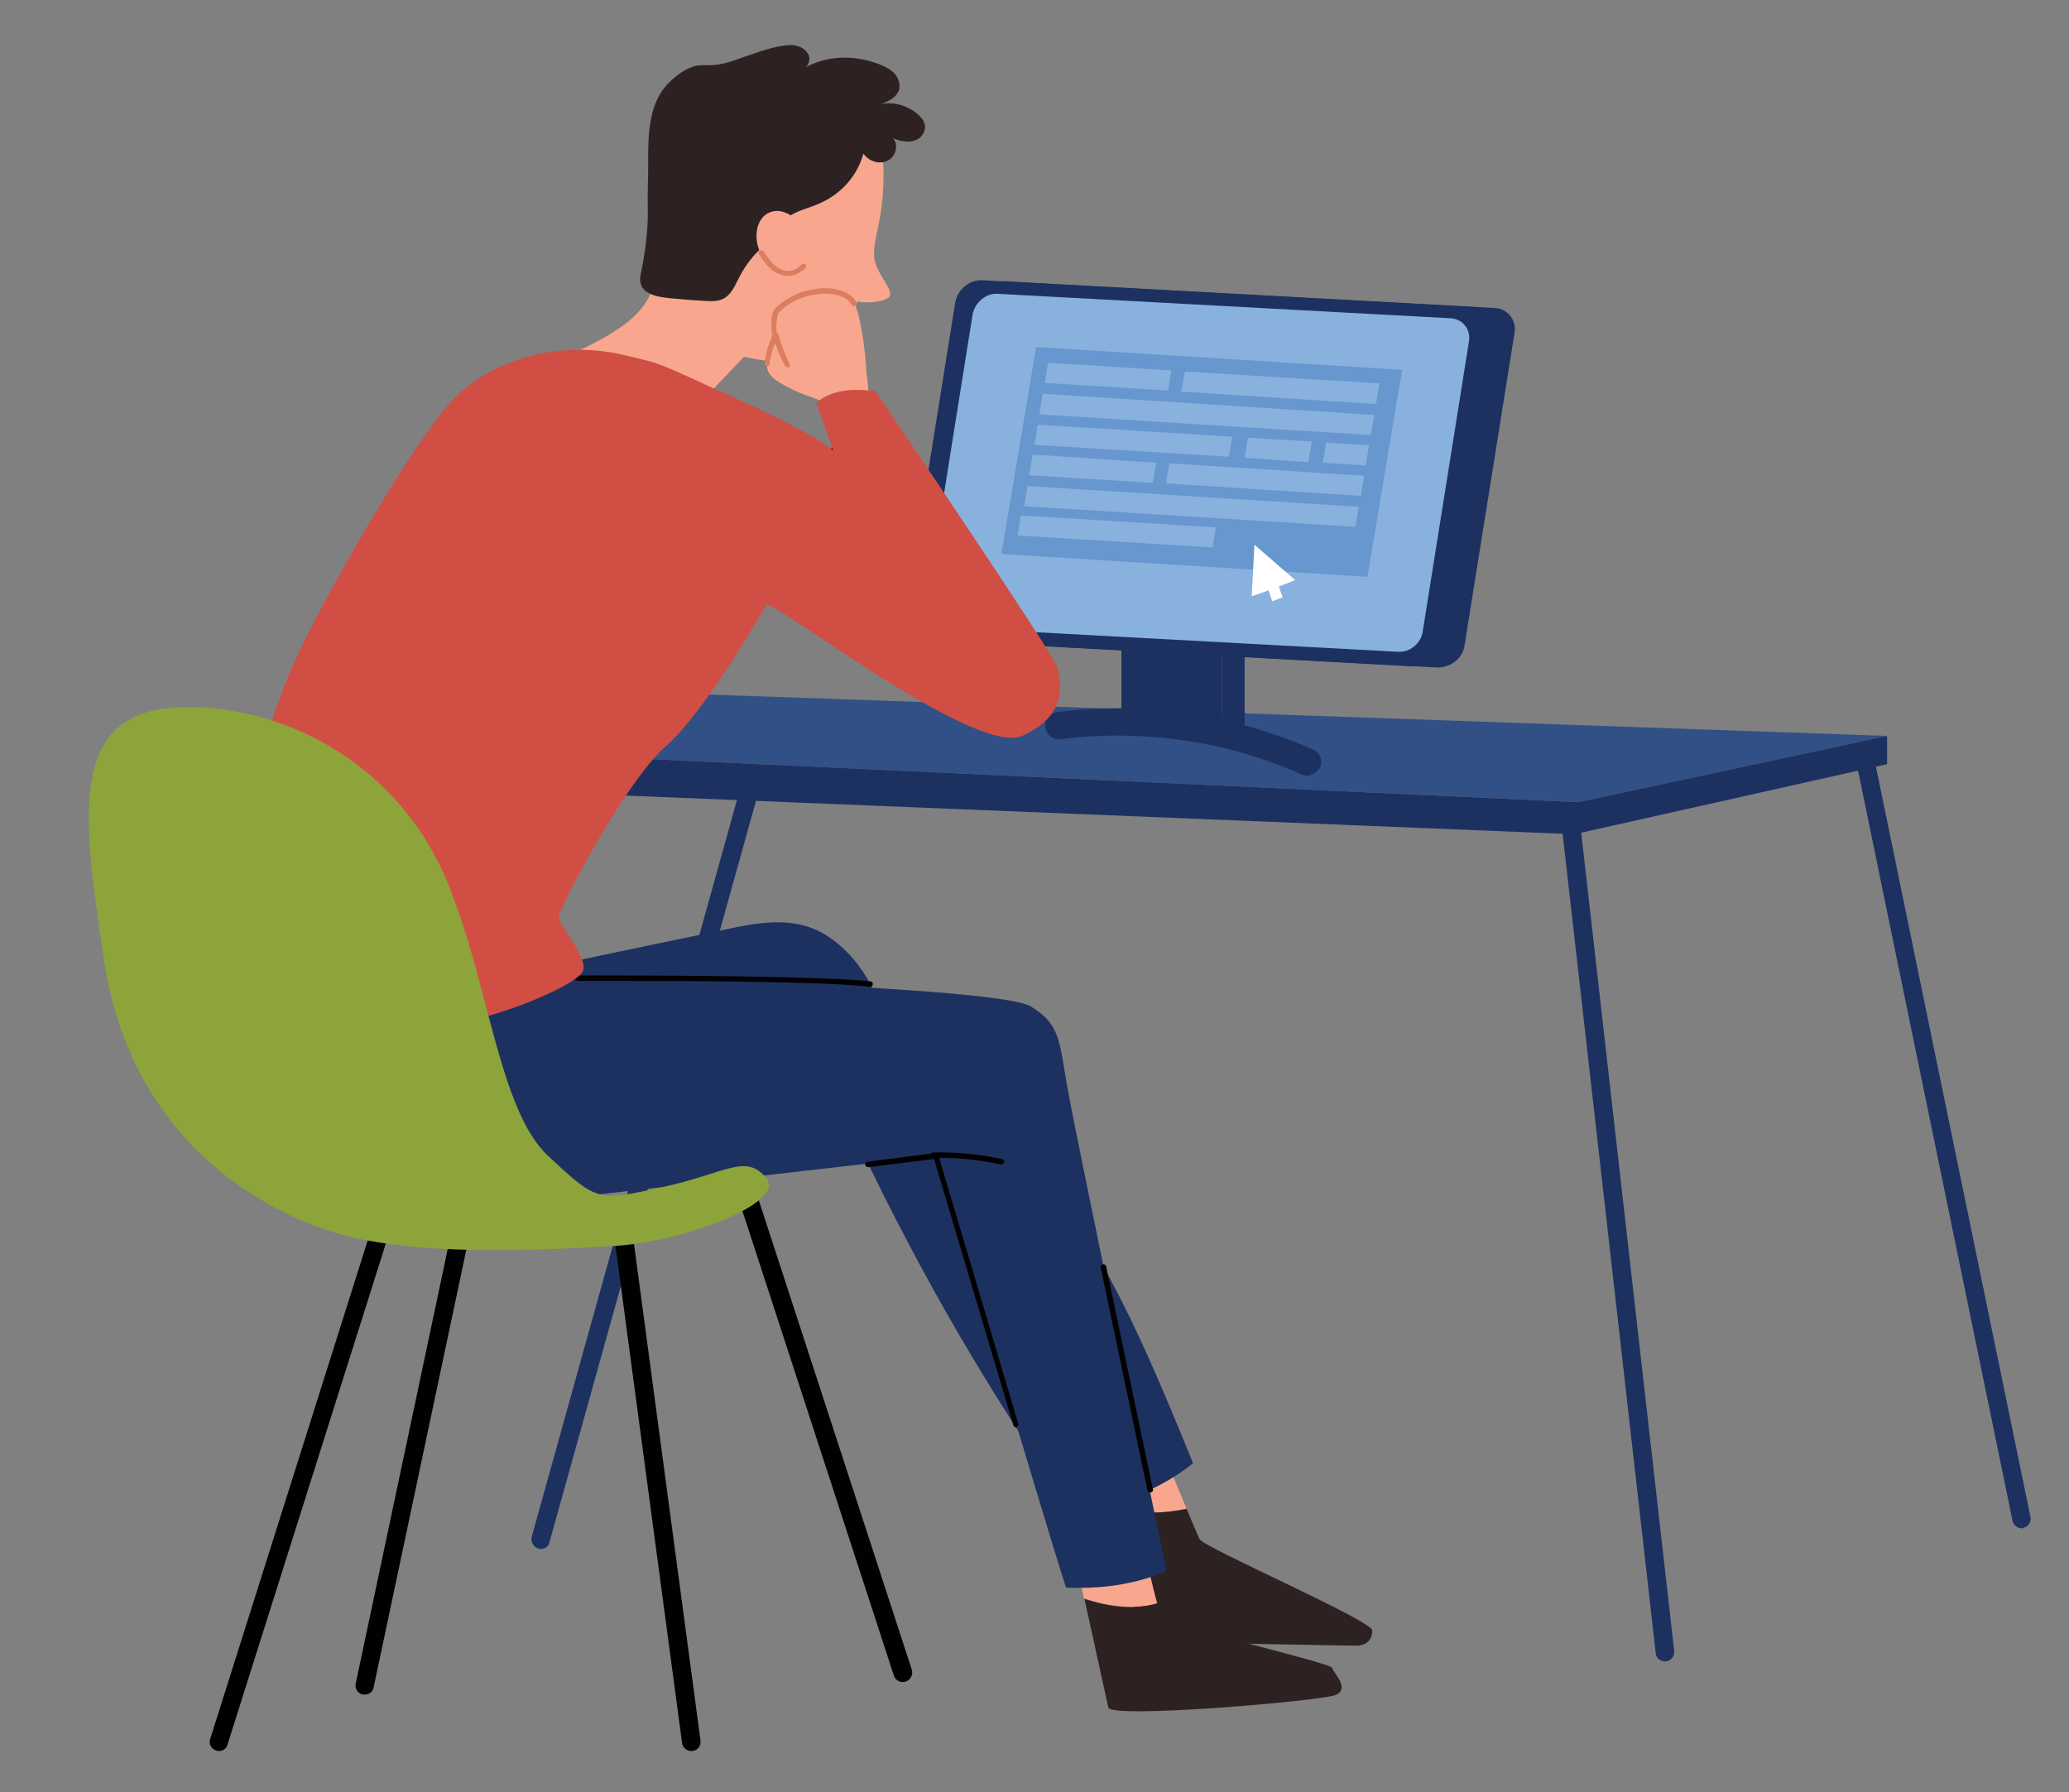 <?xml version="1.0" encoding="utf-8"?>
<!-- Generator: Adobe Illustrator 27.0.0, SVG Export Plug-In . SVG Version: 6.00 Build 0)  -->
<svg version="1.1" xmlns="http://www.w3.org/2000/svg" xmlns:xlink="http://www.w3.org/1999/xlink" x="0px" y="0px"
	 viewBox="0 0 381 330" style="enable-background:new 0 0 381 330;" xml:space="preserve">
<rect x="0" y="0" width="381" height="330" fill="#808080" stroke="none"/>
<style type="text/css">
	.st0{fill:#1D3160;}
	.st1{fill:#315086;}
	.st2{fill:#88B1DE;}
	.st3{fill:#6896CE;}
	.st4{fill:#FFFFFF;}
	.st5{fill:#F8A78E;}
	.st6{fill:#2D2122;}
	.st7{fill:#010101;}
	.st8{fill:#DC7D5F;}
	.st9{fill:#D14E44;}
	.st10{fill:#8DA43B;}
</style>
<g id="Layer_1">
</g>
<g id="Computer_programming">
	<g id="table_00000117664723498343733800000007818819511619862429_">
		<g>
			<g>
				<g>
					<path class="st0" d="M306.6,305.9c-0.9,0-1.6-0.6-1.7-1.5l-17.5-154c-0.1-0.9,0.6-1.8,1.5-1.9c0.9-0.1,1.8,0.6,1.9,1.5
						l17.5,154c0.1,0.9-0.6,1.8-1.5,1.9C306.8,305.9,306.7,305.9,306.6,305.9z"/>
				</g>
			</g>
			<g>
				<g>
					<path class="st0" d="M372.3,281.4c-0.8,0-1.5-0.6-1.7-1.4l-29-140.8c-0.2-0.9,0.4-1.8,1.3-2c0.9-0.2,1.8,0.4,2,1.3l29,140.8
						c0.2,0.9-0.4,1.8-1.3,2C372.5,281.4,372.4,281.4,372.3,281.4z"/>
				</g>
			</g>
			<g>
				<g>
					<path class="st0" d="M99.6,285.2c-0.2,0-0.3,0-0.5-0.1c-0.9-0.3-1.4-1.2-1.2-2.1l38.7-138.9c0.3-0.9,1.2-1.4,2.1-1.2
						c0.9,0.3,1.4,1.2,1.2,2.1l-38.7,138.9C101.1,284.7,100.4,285.2,99.6,285.2z"/>
				</g>
			</g>
			<polygon class="st1" points="100.9,138.9 290.6,147.7 347.5,135.5 108.2,127.1 			"/>
			<polygon class="st0" points="100.9,145.9 289.9,153.6 347.5,140.7 347.5,135.5 290.6,147.7 100.9,138.9 			"/>
		</g>
		<g>
			<polygon class="st0" points="225,135.2 206.5,132.1 206.5,109.7 225,109.7 			"/>
			<polygon class="st0" points="225,135.2 229.2,133.5 229.2,109.7 225,109.7 			"/>
			<g>
				<path class="st0" d="M240.7,142.8c-0.3,0-0.7-0.1-1-0.2c-13.9-6.2-29.3-8.4-44.4-6.5c-1.4,0.2-2.6-0.8-2.8-2.2
					c-0.2-1.4,0.8-2.6,2.2-2.8c16-2,32.3,0.4,47.1,6.9c1.3,0.6,1.8,2,1.3,3.3C242.5,142.2,241.6,142.8,240.7,142.8z"/>
			</g>
			<g>
				<path class="st0" d="M264.6,122.9l-89.9-4.9c-2.4-0.1-4.1-2.2-3.7-4.6l9.2-57.5c0.4-2.4,2.7-4.3,5.1-4.1l89.9,4.9
					c2.4,0.1,4.1,2.2,3.7,4.6l-9.2,57.5C269.4,121.2,267.1,123,264.6,122.9z"/>
				<path class="st0" d="M260.3,122.7l-89.9-4.9c-2.4-0.1-4.1-2.2-3.7-4.6l9.2-57.5c0.4-2.4,2.7-4.3,5.1-4.1l89.9,4.9
					c2.4,0.1,4.1,2.2,3.7,4.6l-9.2,57.5C265,120.9,262.7,122.8,260.3,122.7z"/>
				<path class="st2" d="M257.3,120l-83.3-4.5c-2.2-0.1-3.8-2-3.4-4.3l8.5-53.3c0.4-2.2,2.5-4,4.7-3.8l83.3,4.5
					c2.2,0.1,3.8,2,3.4,4.3l-8.5,53.3C261.7,118.5,259.6,120.2,257.3,120z"/>
				<polygon class="st3" points="251.8,106.2 184.4,102 190.8,63.9 258.2,68.1 				"/>
				<polygon class="st2" points="226.3,84.1 190.5,81.9 191.1,78.2 226.9,80.4 				"/>
				<polygon class="st2" points="249.6,97 188.6,93.2 189.2,89.5 250.2,93.3 				"/>
				<polygon class="st2" points="250.6,91.3 214.7,89 215.3,85.3 251.2,87.6 				"/>
				<polygon class="st2" points="212.3,88.9 189.5,87.5 190.2,83.7 212.9,85.2 				"/>
				<polygon class="st2" points="240.9,85.1 229.2,84.3 229.8,80.6 241.6,81.3 				"/>
				<polygon class="st2" points="251.5,85.7 243.6,85.2 244.2,81.5 252.1,82 				"/>
				<polygon class="st2" points="223.3,100.8 187.4,98.6 188,94.9 223.9,97.1 				"/>
				<polygon class="st2" points="252.4,80.1 191.4,76.3 192,72.5 253.1,76.4 				"/>
				<polygon class="st2" points="253.4,74.4 217.5,72.1 218.2,68.4 254,70.6 				"/>
				<polygon class="st2" points="215.1,71.9 192.4,70.5 193,66.8 215.7,68.2 				"/>
				<polygon class="st4" points="238.5,106.8 231,100.3 230.5,109.8 233.6,108.7 234.3,110.7 236.2,110 235.5,108 				"/>
			</g>
		</g>
	</g>
	<g id="paerson_1_00000147917534236447752850000013740337969425159840_">
		<g>
			<path class="st5" d="M218.5,277.8c-1.5-3.6-3.2-7.7-3.2-7.7l-10.2,1.5l0.9,6C210,278.8,214.4,278.7,218.5,277.8z"/>
			<path class="st6" d="M220.9,283.4c-0.3-0.6-1.3-3-2.4-5.6c-4.1,0.9-8.5,1-12.5-0.2l3.2,20.8l7.6,4c0,0,31.1,0.6,32.9,0.6
				c1.9,0,3-1,3-2.8S221.6,284.9,220.9,283.4z"/>
			<path class="st5" d="M213.1,295.2c-0.9-3.1-1.9-7.9-1.9-7.9l-12.5,2.8c0,0,0.4,1.7,0.9,4.2C203.9,295.7,208.8,296.5,213.1,295.2z
				"/>
			<path class="st6" d="M245.3,307.1c-0.3-1-30.5-7.9-31.3-9.2c-0.2-0.4-0.6-1.4-0.9-2.6c-4.3,1.2-9.1,0.5-13.4-0.9
				c1.4,6.5,4.1,18.5,4.4,20c0.5,2.1,39-1.2,41.8-2.3C248.7,310.9,245.6,308.1,245.3,307.1z"/>
			<path class="st0" d="M198,278.8c7-1.2,16.2-4.8,21.7-9.4c-7.4-18.1-14.9-36.3-26.6-52c-7-9.5-15.4-17.8-24.1-25.8
				c-2.1-1.9-4.5-3.7-6.4-5.9c-1.3-1.4-1.6-2.9-2.4-4.6c-2.2-4.2-6-8.3-10.4-10.1c-5.2-2.1-11-1-16.5,0.2c-11.1,2.3-22.2,4.6-33.3,7
				c0.5,6.9,5.5,13,11.2,16.9c5.7,3.9,12.5,6,19.2,8.1c4.9,1.5,9.9,3,14.8,4.5c4.4,1.3,8.6,2,13,3.1
				C169.4,234.4,182.8,257.7,198,278.8z"/>
			<path class="st0" d="M101.8,180.2c12.9-0.5,82.3,1.6,88,5.1c5.8,3.5,5.2,6.8,7,16.2c1.7,9.4,18,87.7,18,87.7s-7,3.7-18.5,3.1
				c-3.8-11.7-23.9-79.5-23.9-79.5l-69.9,8l-26.5-18.4l1.6-18.9L101.8,180.2z"/>
			<g>
				<path class="st7" d="M184.4,214.4c0,0-0.1,0-0.1,0c-4.1-0.9-8.3-1.3-12.5-1.2c-0.3,0-0.5-0.2-0.5-0.5c0-0.3,0.2-0.5,0.5-0.5
					c4.3-0.1,8.5,0.3,12.7,1.2c0.3,0.1,0.5,0.3,0.4,0.6C184.8,214.2,184.6,214.4,184.4,214.4z"/>
			</g>
			<g>
				<path class="st7" d="M187.1,262.8c-0.2,0-0.4-0.1-0.5-0.4l-14.6-49l-12.1,1.5c-0.3,0-0.5-0.2-0.6-0.4c0-0.3,0.2-0.5,0.4-0.6
					l12.5-1.6c0.2,0,0.5,0.1,0.6,0.4l14.7,49.4c0.1,0.3-0.1,0.6-0.3,0.6C187.2,262.8,187.1,262.8,187.1,262.8z"/>
			</g>
			<g>
				<path class="st7" d="M160.2,181.7C160.2,181.7,160.1,181.7,160.2,181.7c-8.5-1.1-38.8-1.1-50.1-1.1c-1.6,0-2.9,0-3.7,0
					c-0.3,0-0.5-0.2-0.5-0.5c0-0.3,0.2-0.5,0.5-0.5c0,0,0,0,0,0c0.8,0,2.1,0,3.7,0c11.4,0,41.6,0.1,50.2,1.1c0.3,0,0.5,0.3,0.4,0.6
					C160.7,181.6,160.4,181.7,160.2,181.7z"/>
			</g>
			<g>
				<path class="st7" d="M211.8,274.8c-0.2,0-0.5-0.2-0.5-0.4l-8.6-41c-0.1-0.3,0.1-0.5,0.4-0.6c0.3-0.1,0.5,0.1,0.6,0.4l8.6,41
					c0.1,0.3-0.1,0.5-0.4,0.6C211.9,274.8,211.9,274.8,211.8,274.8z"/>
			</g>
			<g>
				<path class="st7" d="M191.4,121.3c-0.1,0-0.3-0.1-0.4-0.2c-2-2.5-4.8-4.2-7.7-6.1c-2.3-1.5-4.7-3-6.9-5c-2-1.8-4.6-5.1-7.5-8.9
					c-4.4-5.7-9.9-12.8-15.9-17.7c-0.2-0.2-0.3-0.5-0.1-0.7c0.2-0.2,0.5-0.3,0.7-0.1c6.1,4.9,11.6,12.1,16,17.8
					c2.9,3.8,5.4,7,7.4,8.8c2.2,1.9,4.5,3.4,6.8,4.9c3,1.9,5.8,3.7,8,6.3c0.2,0.2,0.1,0.5-0.1,0.7
					C191.6,121.3,191.5,121.3,191.4,121.3z"/>
			</g>
			<g>
				<path class="st7" d="M130.3,115c-0.2,0-0.3-0.1-0.4-0.3c-0.1-0.2-0.1-0.6,0.2-0.7c3.9-2.3,8.3-3.7,12.8-4.1
					c0.3,0,0.5,0.2,0.6,0.5c0,0.3-0.2,0.5-0.5,0.6c-4.3,0.4-8.6,1.8-12.4,4C130.4,115,130.3,115,130.3,115z"/>
			</g>
			<path class="st5" d="M128.1,75.1c2.8-3.1,6-6.3,8.9-9.4c3.9,0.8,7.8,1.3,11.7,1.6c3.2,0.2,4.2-1.3,5.7-3.9
				c1.4-2.5,2.6-5.2,3.5-7.9c1.6,0.3,3.2,0.2,4.7-0.2c0.5-0.2,1.1-0.4,1.3-0.9c0.1-0.4-0.1-0.8-0.2-1.2c-0.9-1.8-2.4-3.6-2.7-5.6
				c-0.2-2,0.3-3.9,0.7-5.8c0.7-3.2,1-6.5,1-9.7c0-1.6-0.1-3.3-0.5-4.9c-0.4-1.6-1.3-3.1-2.6-4.1c-4.6-3.7-11.7-3.2-17.6-2.2
				c-5.9,1-11.5,4.1-14.9,8.9c-2.3,3.2-3.5,7-4.4,10.9c-0.9,3.8-1.4,7.8-2.3,11.6c-1.9,7.5-10.8,10.5-17.5,14.2
				c1.8,1.4,4.1,2.7,6.3,3.4c3.5,1.2,7,2.4,10.6,3.6C122.5,74.4,125,74.9,128.1,75.1z"/>
			<path class="st6" d="M142.6,44c-2.9,1.6-5.1,4.3-6.6,7.3c-0.7,1.4-1.4,3-2.8,3.7c-1,0.5-2.2,0.5-3.4,0.4
				c-2.2-0.1-4.3-0.3-6.5-0.5c-2.9-0.3-6.1-1-5.3-4.5c0.6-2.8,1-5.6,1.2-8.4c0.2-2.7,0-5.4,0.1-8.1c0.3-6.2-0.9-13.9,3.9-18.7
				c1.3-1.3,3.3-2.8,5.1-3.1c1.2-0.2,2.6,0,3.8-0.2c1.4-0.2,2.7-0.6,4-1.1c2.7-0.9,5.4-2,8.2-2.4c0.9-0.1,1.8-0.2,2.6,0.1
				c0.8,0.2,1.6,0.8,2,1.6c0.3,0.8,0.1,1.8-0.6,2.3c4.4-2.3,9.2-2.3,13.8-0.5c1,0.4,1.9,0.9,2.6,1.6c0.7,0.8,1.1,1.9,0.9,2.9
				c-0.4,1.5-2,2.3-3.5,2.8c2.5-0.6,5.2,0.3,7.1,2c0.5,0.5,1,1.1,1.1,1.8c0.2,0.9-0.3,1.9-1.1,2.5c-0.8,0.5-1.8,0.7-2.8,0.5
				c-1-0.1-1.9-0.5-2.7-0.9c1.2,0.3,1.5,1.5,1.2,2.7c-0.3,1.2-1.5,2.1-2.7,2.1c-1.2,0.1-2.5-0.6-3.2-1.6c-1.2,4.2-4.2,7.5-8.2,9.2
				c-1.8,0.8-3.7,1.2-5.3,2.2C143.7,40.7,142.4,42.1,142.6,44z"/>
			<ellipse transform="matrix(0.915 -0.403 0.403 0.915 -5.745 61.888)" class="st5" cx="144.1" cy="44.6" rx="4.5" ry="6"/>
			<g>
				<path class="st8" d="M145.2,50.8c-0.3,0-0.7,0-1-0.1c-0.9-0.2-1.8-0.7-2.6-1.5c-0.7-0.7-1.2-1.5-1.8-2.3
					c-0.2-0.2-0.1-0.6,0.1-0.7c0.2-0.2,0.6-0.1,0.7,0.1c0.5,0.7,1,1.5,1.7,2.2c0.7,0.7,1.4,1.1,2.1,1.3c1.3,0.3,2.2-0.1,3.2-1.1
					c0.2-0.2,0.5-0.2,0.7-0.1c0.2,0.2,0.2,0.5,0.1,0.7C147.4,50.2,146.4,50.8,145.2,50.8z"/>
			</g>
			<path class="st9" d="M188.2,135.5c-8.8,3.8-46.2-25.5-47.1-24.1c-0.9,1.4-11,19.4-18.5,26c-7.5,6.6-19.7,29.9-19.7,31.4
				c0,1.6,5.6,7.7,4.4,10.1c-1.3,2.4-13.1,7.5-22,9.3c-8.9,1.7-38.2-43.7-38.2-43.7s1.7-10.3,6.8-21.9c5.1-11.6,20.8-38.9,28.6-48
				c7.9-9.1,21.4-11.8,32.1-9.3c8.2,1.9,6.1,1.4,20.8,8c14.7,6.6,18,9.6,18,9.6s-1.6-4.7-3.1-8.7c0.2-0.2,0.5-0.4,0.8-0.6
				c3-2.2,7.1-2.1,9-1.8c0.7,0.1,1.1,0.2,1.1,0.2s32.8,48.4,33.5,50.8C195.2,125.4,197,131.6,188.2,135.5z"/>
			<path class="st5" d="M159.9,71.9c-1.9-0.2-6-0.4-9,1.8c-0.4-0.2-0.8-0.3-1.2-0.5c-2.2-0.7-4.2-1.6-6.2-2.8
				c-1.3-0.8-2.5-1.9-2.2-3.5c0.1-0.9,0.4-1.9,0.6-2.8c0.2-0.6,0.9-1.9,0.8-2.5c-0.2-1.1-0.2-2.2-0.1-3.3c0.1-0.9,0.5-1.3,1.2-1.9
				c1.4-1.2,3.1-2,4.9-2.5c2.6-0.7,6.9-0.8,8.5,1.8c0.5,0.8,0.8,1.8,1,2.8c0.8,3.5,1.2,7.1,1.4,10.6
				C159.7,69.9,159.9,70.9,159.9,71.9z"/>
			<g>
				<path class="st8" d="M141.3,67.4C141.3,67.4,141.3,67.4,141.3,67.4c-0.4,0-0.5-0.3-0.5-0.6c0.1-0.9,0.3-1.8,0.6-2.9
					c0.1-0.2,0.2-0.5,0.3-0.8c0.2-0.4,0.5-1.2,0.5-1.4c-0.2-1-0.2-2.1-0.1-3.4c0.2-1.1,0.6-1.6,1.4-2.2c1.5-1.2,3.2-2.1,5.1-2.6
					c3.1-0.8,7.4-0.7,9.1,2.1c0.1,0.2,0.1,0.6-0.2,0.7c-0.2,0.1-0.6,0.1-0.7-0.2c-1.5-2.5-5.7-2.2-8-1.6c-1.7,0.4-3.3,1.2-4.7,2.4
					c-0.7,0.6-0.9,0.8-1,1.6c-0.2,1.2-0.2,2.2,0,3.1c0.1,0.5-0.2,1.1-0.5,2c-0.1,0.3-0.2,0.5-0.3,0.7c-0.3,1.1-0.5,1.9-0.6,2.7
					C141.8,67.2,141.6,67.4,141.3,67.4z"/>
			</g>
			<g>
				<path class="st8" d="M145,67.6c-0.2,0-0.4-0.1-0.5-0.3c-0.9-1.7-1.6-3.5-2.1-5.3c-0.1-0.3,0.1-0.6,0.4-0.6
					c0.3-0.1,0.6,0.1,0.6,0.4c0.5,1.8,1.2,3.5,2,5.2c0.1,0.3,0,0.6-0.2,0.7C145.2,67.6,145.1,67.6,145,67.6z"/>
			</g>
		</g>
		<g>
			<g>
				<path class="st7" d="M40.3,322.4c-0.2,0-0.3,0-0.5-0.1c-0.9-0.3-1.4-1.2-1.1-2.1l31.6-100c0.3-0.9,1.2-1.4,2.1-1.1
					c0.9,0.3,1.4,1.2,1.1,2.1l-31.6,100C41.7,322,41,322.4,40.3,322.4z"/>
			</g>
			<g>
				<path class="st7" d="M67.2,312c-0.1,0-0.2,0-0.4,0c-0.9-0.2-1.5-1.1-1.3-2l17.6-83.1c0.2-0.9,1.1-1.5,2-1.3
					c0.9,0.2,1.5,1.1,1.3,2l-17.6,83.1C68.7,311.4,68,312,67.2,312z"/>
			</g>
			<g>
				<path class="st7" d="M127.3,322.4c-0.8,0-1.6-0.6-1.7-1.5l-12.9-96.3c-0.1-0.9,0.5-1.8,1.5-1.9c0.9-0.1,1.8,0.5,1.9,1.5
					l12.9,96.3c0.1,0.9-0.5,1.8-1.5,1.9C127.4,322.4,127.4,322.4,127.3,322.4z"/>
			</g>
			<g>
				<path class="st7" d="M166.2,309.7c-0.7,0-1.4-0.5-1.6-1.2l-29.7-91.1c-0.3-0.9,0.2-1.9,1.1-2.2c0.9-0.3,1.9,0.2,2.2,1.1
					l29.7,91.1c0.3,0.9-0.2,1.9-1.1,2.2C166.6,309.7,166.4,309.7,166.2,309.7z"/>
			</g>
			<path class="st10" d="M39.1,130.4c18.7,1.8,35.5,13.5,43.1,31.6c7.7,18.2,9.6,42.3,18.7,50.8s9.1,8.4,21,5.8
				c11.9-2.6,15.4-6.3,19.2-1.7c3.8,4.7-15.7,11.8-27.9,12.5c-12.2,0.7-38.1,2.3-53.3-3s-36-18.9-40.7-49.4S12.5,127.9,39.1,130.4z"
				/>
		</g>
	</g>
</g>
</svg>
